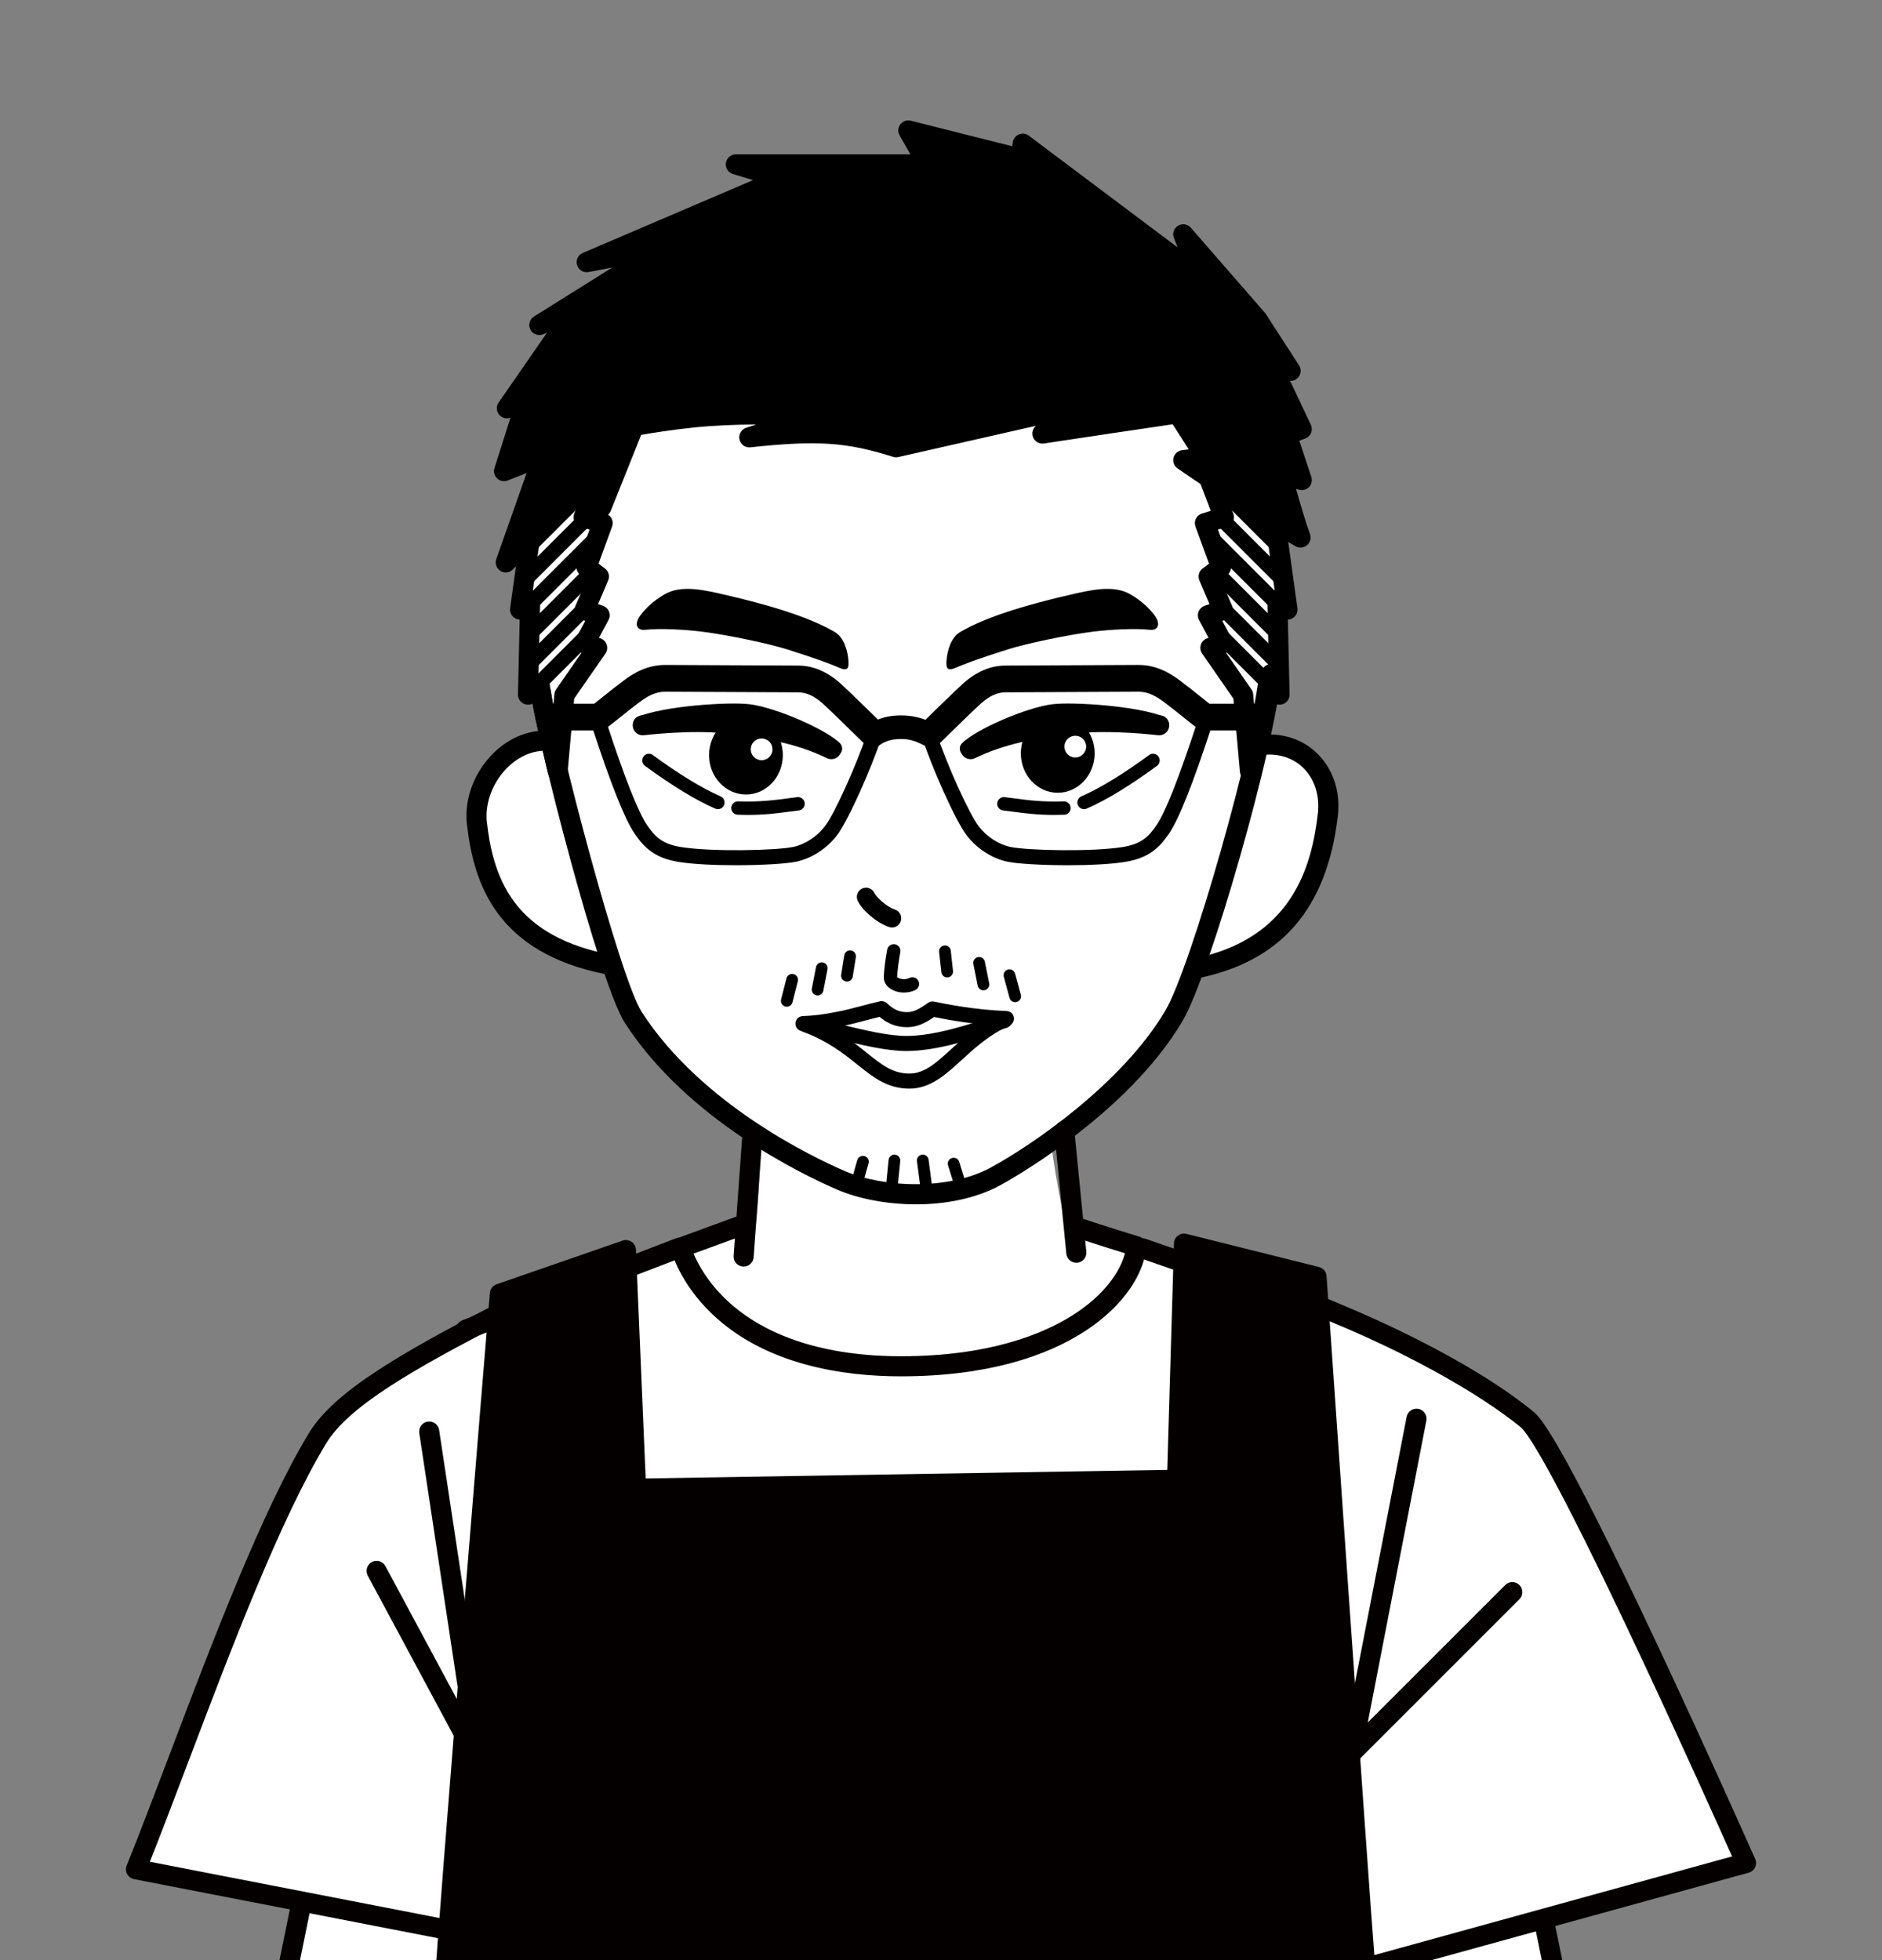 <?xml version="1.0" encoding="UTF-8"?><svg id="b" xmlns="http://www.w3.org/2000/svg" xmlns:xlink="http://www.w3.org/1999/xlink" viewBox="0 0 480 500"><rect x="0" y="0" width="480" height="500" fill="#808080" stroke="none"/><defs><style>.g{fill:none;}.h{fill:#040000;}.i{fill:#fff;}.j{clip-path:url(#e);}.k{clip-path:url(#d);}.l{clip-path:url(#c);}</style><clipPath id="c"><rect class="g" x="27" width="426" height="500"/></clipPath><clipPath id="d"><path class="g" d="M314.353,107.464l-2.489,8.477-3.95,4.839,4.254,11.167-4.862,1.489,4.11,11.249-3.151,2.379,3.642,8.55-3.826,1.334,3.826,7.184-3.195,1.125,8.355,12.053,1.721,19.3s2.21-9.537,3.132-13.635c.588-2.613,1.382-7.714,1.382-7.714l3.041,1.929-.553-24.107,2.58,2.411-2.949-21.214-4.423-13.52s-3.506-10.029-6.646-13.296Z"/></clipPath><clipPath id="e"><path class="g" d="M146.661,107.464l2.489,8.477,3.95,4.839-4.254,11.167,4.862,1.489-4.11,11.249,3.151,2.379-3.642,8.55,3.826,1.334-3.826,7.184,3.195,1.125-8.355,12.053-1.721,19.3s-2.21-9.537-3.132-13.635c-.588-2.613-1.382-7.714-1.382-7.714l-3.041,1.929.553-24.107-2.58,2.411,2.949-21.214,4.423-13.52s3.506-10.029,6.646-13.296Z"/></clipPath></defs><g class="l"><path class="i" d="M48.106,442.719s17.377-47.999,25.553-62.195c7.007-12.166,9.623-19.5,26.498-30.107s74.731-33.749,92.57-37.606c1.446-12.535.964-24.589.964-24.589-17.839-12.535-31.198-22.015-37.948-41.783-13.5-3.857-30.495-7.955-32.906-29.651-2.411-21.696,5.062-26.035,16.634-28.928-11.933-49.178-14.406-105.513,92.208-109.203,94.016-3.254,97.632,49.298,94.739,77.744-2.893,28.446-5.926,31.055-5.926,31.055,10.125,2.893,17.497,9.203,17.497,14.506s-4.098,30.495-15.187,37.245c-11.089,6.75-18.22,7.551-18.22,7.551-7.232,16.393-24.589,35.196-36.642,41.463,0,6.75,3.857,24.589,3.857,24.589,17.839,4.339,47.249,12.535,59.302,17.839s55.947,24.803,63.661,38.303c10.607,21.214,29.41,64.606,38.089,81.481,3.774,7.339-310.976,33.267-384.743-7.714Z"/><polygon class="i" points="48.524 439.947 35.725 477.462 76.329 485.406 73.019 504.605 397.854 508.136 393.44 490.261 445.299 474.814 424.997 432.223 48.524 439.947"/><path d="M218.477,303.465c-.136,0-.274-.019-.411-.058-.793-.227-1.253-1.054-1.026-1.847l1.608-5.625c.227-.793,1.054-1.254,1.847-1.026.793.227,1.253,1.054,1.026,1.847l-1.608,5.625c-.188.656-.786,1.084-1.436,1.084Z"/><path d="M227.317,305.553c-.05,0-.1-.003-.15-.008-.821-.082-1.42-.814-1.338-1.635l.804-8.035c.082-.821.809-1.418,1.635-1.338.821.082,1.42.814,1.338,1.635l-.804,8.035c-.077.77-.727,1.345-1.485,1.345Z"/><path d="M245.044,304.204c-.638,0-1.229-.412-1.427-1.053l-1.819-5.882c-.244-.788.198-1.625.986-1.869.79-.245,1.625.198,1.869.986l1.819,5.882c.244.788-.198,1.625-.986,1.869-.147.045-.296.067-.442.067Z"/><path d="M236.274,304.555c-.738,0-1.38-.547-1.479-1.299l-.925-7.037c-.108-.818.469-1.569,1.287-1.676.812-.108,1.568.468,1.676,1.287l.925,7.037c.108.818-.469,1.569-1.287,1.676-.066.009-.132.013-.197.013Z"/><path d="M233.614,307.207c-7.503,0-14.756-1.448-20.112-3.758-8.669-3.739-38.193-17.852-54.115-42.492-6.621-10.246-22.629-73.384-23.958-83.986-.176-1.404.819-2.684,2.223-2.86,1.402-.177,2.684.819,2.86,2.223,1.447,11.552,17.584,73.187,23.177,81.842,15.139,23.427,43.508,36.974,51.842,40.568,9.7,4.183,26.233,4.992,37.114-.893,10.64-5.755,33.65-21.536,44.578-40.068,6.599-11.191,23.031-69.088,24.42-86.04.115-1.41,1.359-2.461,2.762-2.344,1.409.116,2.459,1.352,2.343,2.762-1.46,17.831-18.124,76.372-25.113,88.224-14.373,24.375-45.246,41.264-46.553,41.972-6.33,3.424-14.022,4.85-21.467,4.85Z"/><path d="M318.79,199.173c-.06,0-.119-.002-.179-.006-1.256-.087-2.262-1.074-2.374-2.327l-1.661-18.626-7.969-11.497c-.455-.657-.578-1.488-.332-2.248.246-.76.833-1.362,1.586-1.627l.383-.135-2.425-4.553c-.351-.66-.397-1.441-.125-2.138.273-.696.836-1.239,1.542-1.485l1.24-.432-2.568-6.029c-.461-1.082-.125-2.339.813-3.048l1.638-1.236-3.459-9.469c-.241-.66-.201-1.39.113-2.02.313-.629.871-1.102,1.543-1.308l2.243-.687-3.279-8.608c-.326-.856-.17-1.822.409-2.531l3.623-4.438,2.343-7.98c.257-.876.962-1.549,1.849-1.766.888-.216,1.823.055,2.455.713,3.428,3.566,6.84,13.145,7.218,14.225.005.016.011.033.016.049l4.424,13.52c.048.145.082.293.103.444l2.949,21.214c.149,1.074-.394,2.127-1.357,2.626-.344.178-.714.273-1.084.286l.437,19.077c.022.944-.478,1.824-1.301,2.289-.745.422-1.647.44-2.404.062-.246,1.413-.529,2.94-.781,4.056-.913,4.06-3.114,13.556-3.136,13.652-.271,1.168-1.311,1.983-2.493,1.983ZM312.73,166.558l6.442,9.294c.253.365.407.789.446,1.231l.268,3.008c.451-2.439.88-5.186.885-5.224.133-.853.687-1.582,1.474-1.939.456-.206.954-.272,1.434-.201l-.449-19.586c-.024-1.031.573-1.975,1.513-2.396.119-.053.24-.097.363-.131l-2.19-15.756-4.344-13.277c-.757-2.161-2.028-5.322-3.352-7.985l-.9,3.065c-.096.328-.257.633-.473.898l-3.014,3.692,3.727,9.783c.252.662.219,1.4-.093,2.037-.311.637-.873,1.116-1.551,1.324l-2.279.698,3.183,8.713c.386,1.058.036,2.244-.863,2.923l-1.553,1.173,2.858,6.708c.278.652.273,1.391-.014,2.04s-.83,1.149-1.499,1.383l-1.004.35,2.421,4.545c.351.659.397,1.438.126,2.134s-.832,1.239-1.536,1.486l-.027.01ZM311.863,115.942h.004-.004Z"/><path d="M227.511,236.588c-.251,0-.506-.041-.757-.126-3.458-1.178-6.994-4.483-8.005-6.712-.536-1.181-.013-2.573,1.169-3.108,1.181-.535,2.572-.013,3.108,1.169.386.85,2.829,3.385,5.243,4.207,1.227.418,1.883,1.752,1.465,2.979-.333.976-1.245,1.592-2.222,1.592Z"/><line class="g" x1="225.216" y1="199.881" x2="219.756" y2="222.547"/><path d="M204.785,263.038c-1.022,0-1.872-.804-1.918-1.835-.048-1.06.773-1.957,1.833-2.005,2.809-.126,5.111-.353,9.225-1.189,2.063-.419,3.732-.863,5.5-1.333,1.495-.397,3.041-.808,5.008-1.261.622-.144,1.276.033,1.743.47,1.763,1.65,3.204,2.294,5.138,2.294,1.585,0,2.936-.596,5.357-2.361.436-.319.983-.438,1.513-.331,3.373.682,10.392,2.102,18.586,2.415,1.06.04,1.887.933,1.846,1.993-.04,1.06-.914,1.882-1.993,1.846-7.885-.301-14.669-1.579-18.383-2.323-2.326,1.62-4.37,2.603-6.926,2.603-2.598,0-4.785-.82-6.977-2.636-1.47.352-2.715.683-3.925,1.005-1.823.485-3.546.943-5.721,1.385-3.878.788-6.356,1.107-9.819,1.262-.029.002-.058.002-.087.002Z"/><path d="M231.186,268.101c-5.089,0-11.494-1.554-17.688-3.057-3.055-.741-5.94-1.441-8.452-1.896-1.044-.189-1.737-1.189-1.547-2.233.189-1.044,1.191-1.737,2.233-1.547,2.622.475,5.561,1.189,8.672,1.943,5.975,1.45,12.153,2.949,16.783,2.949,7.064,0,15.93-2.837,24.405-5.743,1.005-.345,2.096.191,2.44,1.194s-.191,2.096-1.194,2.44c-8.781,3.011-17.995,5.95-25.65,5.95Z"/><path d="M231.97,277.696c-5.633,0-9.176-2.835-13.28-6.117-3.53-2.824-7.531-6.025-13.989-8.421-.995-.369-1.502-1.475-1.133-2.469.369-.994,1.473-1.502,2.469-1.133,7.038,2.611,11.482,6.166,15.053,9.022,3.828,3.062,6.594,5.275,10.88,5.275,3.829,0,6.873-2.786,10.726-6.312,2.935-2.686,6.263-5.732,10.658-8.166.928-.514,2.097-.178,2.611.75.514.928.178,2.097-.75,2.611-3.998,2.214-7.147,5.096-9.926,7.639-4.113,3.764-7.999,7.32-13.32,7.32Z"/><path d="M208.524,253.937c-.095,0-.19-.009-.286-.028-.81-.157-1.339-.941-1.182-1.751l1.06-5.46c.157-.81.943-1.339,1.751-1.182.81.157,1.339.941,1.182,1.751l-1.06,5.46c-.138.714-.764,1.21-1.465,1.21Z"/><path d="M200.667,256.796c-.122,0-.246-.015-.37-.047-.8-.204-1.283-1.017-1.079-1.817l1.367-5.364c.204-.8,1.017-1.283,1.817-1.079.8.204,1.283,1.017,1.079,1.817l-1.367,5.364c-.172.676-.78,1.126-1.447,1.126Z"/><path d="M216.015,250.376c-.078,0-.158-.006-.238-.019-.815-.13-1.369-.897-1.239-1.712l.795-4.963c.13-.815.896-1.369,1.712-1.239.815.13,1.369.897,1.239,1.712l-.795,4.963c-.118.735-.752,1.258-1.474,1.258Z"/><path d="M258.915,255.638c-.658,0-1.261-.438-1.441-1.104l-1.457-5.377c-.216-.796.255-1.617,1.051-1.833.794-.217,1.617.255,1.833,1.051l1.457,5.377c.216.796-.255,1.617-1.051,1.833-.13.035-.262.053-.391.053Z"/><path d="M250.821,252.614c-.697,0-1.321-.491-1.463-1.201l-1.104-5.501c-.162-.809.362-1.597,1.171-1.759.808-.165,1.596.362,1.759,1.171l1.104,5.501c.162.809-.362,1.597-1.171,1.759-.099.02-.198.03-.296.03Z"/><path d="M241.575,249.328c-.752,0-1.399-.565-1.483-1.329l-.574-5.17c-.091-.82.5-1.559,1.32-1.65.817-.095,1.559.5,1.65,1.32l.574,5.17c.091.82-.5,1.559-1.32,1.65-.056.006-.112.009-.167.009Z"/><path class="h" d="M247.546,193.656c-.955,0-1.871-.536-2.311-1.455-.612-1.276-.073-2.806,1.202-3.417,8.35-4.003,16.496-5.521,27.745-6.791,9.227-1.043,21.269.409,21.777.471,1.404.172,2.402,1.45,2.23,2.854-.172,1.404-1.445,2.403-2.854,2.231-.119-.014-11.958-1.438-20.579-.465-10.962,1.238-18.368,2.612-26.105,6.32-.357.171-.734.252-1.106.252Z"/><path d="M268.86,207.875c-4.301,0-7.654-.444-10.668-.844-.806-.107-1.587-.211-2.355-.301-.937-.11-1.607-.959-1.497-1.895.11-.937.963-1.603,1.895-1.497.784.092,1.582.198,2.405.307,3.455.458,7.371.978,12.659.765.933-.028,1.737.695,1.775,1.638.038.942-.696,1.737-1.638,1.775-.896.036-1.754.052-2.576.052Z"/><path d="M276.485,206.411c-.658,0-1.284-.382-1.565-1.023-.378-.864.015-1.871.88-2.249,4.793-2.098,10.602-5.643,17.264-10.534.759-.558,1.829-.394,2.387.366.558.76.394,1.829-.366,2.387-6.864,5.04-12.892,8.71-17.916,10.909-.223.098-.455.144-.684.144Z"/><ellipse cx="269.773" cy="192.176" rx="9.409" ry="10.046"/><path d="M246.713,190.949c3.242-3.213,15.504-8.557,21.818-9.391,4.779-.632,21.286.403,27.609,3.061-2.931,1.624-17.006-2.808-32.785,1.543-14.854,3.762-16.176,4.928-16.643,4.787Z"/><path d="M246.786,192.884c-.203,0-.408-.03-.629-.097-.648-.196-1.145-.718-1.308-1.375-.163-.657.031-1.351.512-1.828,3.605-3.573,16.243-9.048,22.919-9.931,5.126-.679,21.953.398,28.605,3.194.678.285,1.134.933,1.174,1.667.04.735-.344,1.428-.987,1.784-1.579.875-4.104.663-8.287.314-6.062-.507-15.223-1.273-24.918,1.401-10.227,2.591-14.029,3.952-15.46,4.464-.659.236-1.134.406-1.62.406Z"/><path d="M155.235,248.613c-.163,0-.329-.015-.494-.048-28.312-5.537-33.924-23.35-35.649-38.251-.774-6.678,2.023-13.849,7.298-18.713,4.669-4.305,10.439-6.039,16.248-4.884,1.387.276,2.288,1.625,2.012,3.012-.276,1.387-1.626,2.286-3.012,2.012-4.16-.828-8.343.46-11.776,3.626-4.032,3.717-6.262,9.353-5.683,14.358.701,6.05,2.129,13.829,6.989,20.342,5.098,6.83,13.13,11.236,24.555,13.47,1.388.271,2.294,1.617,2.022,3.005-.239,1.222-1.311,2.07-2.511,2.07Z"/><path d="M304.596,249.676c-1.2,0-2.272-.848-2.511-2.07-.271-1.388.634-2.734,2.022-3.005,25.419-4.97,30.442-23.534,32.01-37.064.547-4.726-.909-9.069-3.995-11.915-2.958-2.727-7.106-3.728-11.683-2.817-1.387.272-2.736-.625-3.012-2.012-.276-1.387.625-2.736,2.012-3.012,6.224-1.239,11.962.209,16.155,4.075,4.304,3.969,6.349,9.899,5.611,16.271-2.746,23.712-14.56,37.287-36.115,41.502-.166.033-.331.048-.494.048Z"/><path d="M230.553,253.187c-1.238 0-2.465-.324-3.433-.961-1.151-.756-1.777-1.872-1.717-3.06.104-2.055.388-4.319.868-6.922.171-.927,1.061-1.539,1.989-1.369.928.171,1.54,1.061,1.369,1.989-.444,2.409-.709,4.494-.81,6.37.307.36,1.809.893,3.141.234.846-.416,1.87-.07,2.287.775.417.846.07,1.87-.775,2.287-.89.439-1.908.656-2.919.656Z"/><path d="M243.497,170.435c-2.109.844-2.19-.348-2.095-1.819.166-2.559,1.111-6.036,3.544-7.435,4.386-2.523,11.666-5.669,27.379-9.328,5.866-1.366,11.652-2.772,15.991-.241,3.174,1.851,4.905,3.762,6.027,5.183,1.808,2.29,1.085,4.098-1.085,3.857-3.726-.414-10.22-.073-14.585.482-6.629.844-17.1,3.071-21.607,4.501-8.567,2.719-10.977,3.715-13.568,4.8Z"/><path d="M214.298,170.435c2.109.844,2.19-.348,2.095-1.819-.166-2.559-1.111-6.036-3.544-7.435-4.386-2.523-11.666-5.669-27.379-9.328-5.866-1.366-11.652-2.772-15.991-.241-3.174,1.851-4.905,3.762-6.027,5.183-1.808,2.29-1.085,4.098,1.085,3.857,3.726-.414,10.22-.073,14.585.482,6.629.844,17.1,3.071,21.607,4.501,8.567,2.719,10.977,3.715,13.568,4.8Z"/><path class="h" d="M212.034,193.656c-.371,0-.748-.081-1.106-.252-7.737-3.708-15.144-5.082-26.105-6.32-8.623-.973-20.461.451-20.58.465-1.402.172-2.682-.827-2.854-2.231s.827-2.681,2.23-2.854c.508-.063,12.547-1.514,21.778-.471,11.249,1.27,19.395,2.789,27.745,6.791,1.276.611,1.814,2.141,1.202,3.417-.44.918-1.357,1.455-2.311,1.455Z"/><path d="M190.72,207.875c-.823,0-1.68-.016-2.576-.052-.942-.038-1.675-.833-1.638-1.775.038-.943.843-1.664,1.775-1.638,5.291.213,9.205-.307,12.659-.765.824-.109,1.622-.215,2.406-.307.939-.108,1.785.56,1.895,1.497.11.936-.56,1.785-1.497,1.895-.768.09-1.549.194-2.356.301-3.014.4-6.367.844-10.668.844Z"/><path d="M183.095,206.411c-.229,0-.461-.046-.684-.144-5.024-2.199-11.051-5.869-17.916-10.909-.76-.558-.924-1.627-.366-2.387.559-.76,1.628-.924,2.387-.366,6.662,4.891,12.47,8.436,17.264,10.534.864.378,1.258,1.385.88,2.249-.281.641-.908,1.023-1.565,1.023Z"/><ellipse cx="190.252" cy="192.621" rx="9.409" ry="10.046"/><path d="M212.867,190.949c-3.242-3.213-15.504-8.557-21.818-9.391-4.779-.632-21.286.403-27.609,3.061,2.931,1.624,17.006-2.808,32.785,1.543,14.854,3.762,16.176,4.928,16.643,4.787Z"/><path d="M212.794,192.884c-.486,0-.961-.17-1.62-.406-1.431-.512-5.233-1.873-15.421-4.454-9.734-2.684-18.896-1.918-24.957-1.411-4.182.349-6.708.561-8.287-.314-.644-.356-1.027-1.049-.987-1.784.04-.735.496-1.382,1.174-1.667,6.652-2.795,23.479-3.872,28.605-3.194,6.676.883,19.313,6.358,22.919,9.931.481.476.675,1.171.512,1.828-.163.657-.66,1.179-1.308,1.375-.221.067-.426.097-.629.097Z"/><circle class="i" cx="194.248" cy="191.141" r="2.775"/><circle class="i" cx="274.252" cy="190.449" r="2.775"/><path d="M333.797,124.308c.706-.684.958-1.711.65-2.644l-3.056-9.239,1.53-.578c.669-.253,1.201-.773,1.469-1.437.268-.663.246-1.408-.059-2.054l-5.292-11.197c.802.046,1.585-.292,2.111-.931.708-.861.778-2.081.173-3.017l-8.492-13.138c-.066-.103-.14-.2-.22-.292l-18.899-21.696c-.82-.941-2.198-1.153-3.264-.505-1.066.649-1.508,1.972-1.048,3.133l.95,2.392-37.965-28.505c-.731-.549-1.698-.667-2.539-.309-.841.357-1.428,1.135-1.54,2.042l-.122.98-25.896-6.524c-.995-.25-2.044.117-2.665.934-.621.817-.694,1.926-.186,2.818l2.749,4.826h-44.514c-1.269,0-2.346.929-2.533,2.184-.187,1.254.572,2.457,1.785,2.828l5.136,1.569-43.433,18.577c-1.203.514-1.825,1.853-1.442,3.104.382,1.25,1.644,2.013,2.931,1.767l6.054-1.161-19.975,12.505c-1.133.709-1.53,2.169-.913,3.355.617,1.185,2.042,1.696,3.272,1.174l.952-.404-12.339,17.825c-.716,1.035-.575,2.436.333,3.307.732.702,1.787.891,2.693.542l-4.08,12.866c-.299.942-.028,1.973.695,2.647.723.674,1.77.872,2.69.508l4.82-1.908-7.74,21.958c-.402,1.141.049,2.408,1.082,3.039.413.251.875.375,1.333.375.687,0,1.366-.276,1.864-.804l18.187-19.275,2.016,4.468c.422.937,1.365,1.54,2.39,1.508,1.027-.022,1.941-.656,2.323-1.609l7.754-19.378c2.395-.421,7.646-1.286,13.483-1.89,5.183-.535,10.839-.733,15.87-.772l-2.584.855c-1.243.412-1.976,1.694-1.698,2.974.278,1.279,1.469,2.148,2.777,2.005,17.051-1.828,24.534-1.33,36.392,2.426.434.138.896.156,1.34.056l35.125-7.972c-.826.678-1.154,1.814-.784,2.845.414,1.152,1.588,1.848,2.797,1.666,9.973-1.523,27.435-4.103,32.837-4.899l4.097,6.399-1.717.216c-1.056.133-1.919.905-2.169,1.938-.251,1.034.164,2.115,1.042,2.716,1.009.691,24.773,16.956,30.141,19.869.935.509,2.089.383,2.895-.312.806-.696,1.098-1.817.732-2.818-1.127-3.084-2.55-7.956-3.567-11.581l.599.22c.923.338,1.958.119,2.663-.565Z"/><path d="M272.316,220.714c-6.493,0-12.753-.365-15.348-.903-3.897-.808-7.774-3.297-10.373-6.658-2.917-3.773-8.839-17.191-11.46-25.121-.333-1.007.213-2.094,1.221-2.427,1.007-.333,2.094.213,2.427,1.221,2.736,8.277,8.416,20.826,10.852,23.978,2.054,2.657,5.087,4.618,8.113,5.246,4.373.906,20.75,1.273,28.547.025,4.637-.742,6.57-2.48,8.706-5.634,2.273-3.356,5.746-12.161,10.322-26.172.329-1.008,1.412-1.559,2.423-1.229,1.008.329,1.559,1.414,1.229,2.423-4.754,14.554-8.284,23.43-10.793,27.133-2.564,3.787-5.345,6.324-11.28,7.273-3.747.599-9.246.846-14.586.846Z"/><path d="M237.674,190.2c-.883,0-1.767-.341-2.435-1.021-1.322-1.345-1.304-3.507.041-4.829.349-.344,8.572-8.426,10.458-10.091,3.371-2.973,6.973-4.481,10.707-4.481,1.206,0,6.811-.03,13.302-.065,8.408-.045,17.938-.096,20.609-.096,4.67,0,8.114,2.13,10.594,3.985,1.875,1.403,3.474,2.686,5.021,3.927.857.688,1.68,1.348,2.492,1.981h11.815c1.886,0,3.415,1.529,3.415,3.415s-1.529,3.415-3.415,3.415h-12.978c-.746,0-1.472-.244-2.066-.696-1.18-.897-2.325-1.815-3.537-2.788-1.503-1.206-3.057-2.453-4.84-3.787-1.733-1.297-3.862-2.623-6.501-2.623-2.653,0-12.173.051-20.572.096-6.5.035-12.114.065-13.338.065-2.05,0-4.074.907-6.188,2.772-1.451,1.281-7.847,7.537-10.189,9.84-.665.654-1.53.98-2.394.98Z"/><path d="M187.691,220.714c-5.341,0-10.839-.247-14.586-.846-5.935-.949-8.717-3.487-11.281-7.273-2.508-3.704-6.039-12.579-10.793-27.133-.329-1.008.221-2.093,1.229-2.423,1.008-.33,2.093.221,2.423,1.229,4.577,14.011,8.05,22.817,10.322,26.172,2.137,3.155,4.07,4.892,8.707,5.634,7.797,1.247,24.174.881,28.547-.025,3.025-.627,6.058-2.588,8.113-5.246,2.436-3.151,8.116-15.7,10.852-23.978.333-1.007,1.422-1.553,2.427-1.221,1.008.333,1.554,1.419,1.221,2.427-2.621,7.93-8.543,21.348-11.46,25.121-2.599,3.361-6.476,5.85-10.373,6.658-2.594.538-8.855.903-15.348.903Z"/><path d="M222.333,190.2c-.865,0-1.729-.326-2.394-.98-2.342-2.302-8.738-8.559-10.19-9.84-2.114-1.865-4.138-2.771-6.187-2.771-1.224,0-6.838-.03-13.338-.065-8.4-.045-17.92-.096-20.572-.096-2.64,0-4.768,1.327-6.502,2.624-1.782,1.334-3.336,2.581-4.84,3.787-1.212.973-2.357,1.891-3.537,2.788-.594.451-1.32.696-2.066.696h-12.129c-1.886,0-3.415-1.529-3.415-3.415s1.529-3.415,3.415-3.415h10.967c.812-.633,1.635-1.293,2.492-1.981,1.547-1.241,3.147-2.524,5.021-3.927,2.48-1.856,5.925-3.986,10.594-3.986,2.671,0,12.201.051,20.609.096,6.49.035,12.096.065,13.302.065,3.734,0,7.337,1.507,10.706,4.48,1.887,1.665,10.11,9.748,10.459,10.092,1.345,1.322,1.363,3.484.041,4.829-.669.68-1.552,1.021-2.435,1.021Z"/><path d="M220.044,186.126c1.085-1.195,4.098-3.642,9.723-3.642s9.803,2.468,9.803,4.239-.783,3.675-2.23,3.852c-1.446.177-3.395-2.07-7.413-2.07s-5.179,1.398-6.428,2.104c-1.848,1.045-5.062-2.89-3.455-4.484Z"/><g class="k"><path d="M331.341,184.097c-.492,0-.983-.188-1.358-.563l-24.291-24.29c-.75-.75-.75-1.966,0-2.716.75-.75,1.967-.75,2.716,0l24.291,24.29c.75.75.75,1.966,0,2.716-.375.375-.867.563-1.358.563Z"/><path d="M331.341,176.584c-.492,0-.983-.188-1.358-.563l-24.291-24.291c-.75-.75-.75-1.966,0-2.716.75-.75,1.967-.75,2.716,0l24.291,24.291c.75.75.75,1.966,0,2.716-.375.375-.867.563-1.358.563Z"/><path d="M331.341,169.071c-.492,0-.983-.188-1.358-.563l-24.291-24.291c-.75-.75-.75-1.966,0-2.716.75-.75,1.967-.75,2.716,0l24.291,24.291c.75.75.75,1.966,0,2.716-.375.375-.867.563-1.358.563Z"/><path d="M331.341,161.557c-.492,0-.983-.188-1.358-.563l-24.291-24.291c-.75-.75-.75-1.966,0-2.716.75-.75,1.967-.75,2.716,0l24.291,24.291c.75.75.75,1.966,0,2.716-.375.375-.867.563-1.358.563Z"/><path d="M331.341,154.044c-.492,0-.983-.188-1.358-.563l-24.291-24.291c-.75-.75-.75-1.966,0-2.716.75-.75,1.967-.75,2.716,0l24.291,24.291c.75.75.75,1.966,0,2.716-.375.375-.867.563-1.358.563Z"/><path d="M331.341,146.531c-.492,0-.983-.188-1.358-.563l-24.291-24.291c-.75-.75-.75-1.966,0-2.716.75-.75,1.967-.75,2.716,0l24.291,24.291c.75.75.75,1.966,0,2.716-.375.375-.867.563-1.358.563Z"/><path d="M331.341,139.018c-.492,0-.983-.188-1.358-.563l-24.291-24.291c-.75-.75-.75-1.966,0-2.716.75-.75,1.967-.75,2.716,0l24.291,24.291c.75.75.75,1.966,0,2.716-.375.375-.867.563-1.358.563Z"/><path d="M331.341,131.505c-.492,0-.983-.188-1.358-.563l-24.291-24.291c-.75-.75-.75-1.966,0-2.716.75-.75,1.967-.75,2.716,0l24.291,24.291c.75.75.75,1.966,0,2.716-.375.375-.867.563-1.358.563Z"/></g><path d="M142.224,199.173c-1.183,0-2.223-.815-2.493-1.983-.022-.095-2.223-9.592-3.136-13.652-.251-1.116-.534-2.643-.781-4.056-.757.378-1.659.359-2.404-.062-.823-.464-1.322-1.344-1.301-2.289l.437-19.077c-.37-.014-.74-.108-1.084-.286-.963-.499-1.507-1.552-1.357-2.626l2.949-21.214c.021-.15.055-.299.103-.444l4.424-13.52c.005-.016.011-.033.016-.049.378-1.08,3.79-10.659,7.218-14.225.633-.659,1.568-.929,2.455-.713.887.217,1.592.89,1.849,1.766l2.344,7.98,3.623,4.438c.579.71.735,1.675.409,2.531l-3.279,8.608,2.243.687c.672.206,1.23.679,1.543,1.308.313.629.354,1.36.113,2.02l-3.459,9.469,1.638,1.236c.939.709,1.274,1.966.813,3.048l-2.568,6.029,1.24.432c.706.246,1.269.789,1.542,1.485.272.697.227,1.477-.125,2.138l-2.425,4.553.383.135c.754.265,1.34.867,1.586,1.627.246.76.123,1.591-.332,2.248l-7.969,11.497-1.661,18.626c-.112,1.254-1.118,2.24-2.374,2.327-.06.004-.12.006-.179.006ZM137.711,172.7c.359,0,.72.075,1.057.228.787.356,1.341,1.086,1.474,1.939.006.037.435,2.785.885,5.224l.268-3.008c.04-.442.193-.867.446-1.231l6.442-9.294-.027-.01c-.705-.248-1.265-.79-1.536-1.486s-.225-1.475.126-2.134l2.421-4.545-1.004-.35c-.67-.233-1.212-.735-1.499-1.383-.287-.649-.292-1.387-.014-2.04l2.857-6.708-1.553-1.172c-.899-.679-1.249-1.865-.863-2.923l3.183-8.713-2.279-.698c-.678-.208-1.239-.687-1.551-1.324-.312-.637-.345-1.374-.093-2.037l3.727-9.783-3.014-3.692c-.216-.265-.377-.57-.473-.898l-.9-3.065c-1.324,2.663-2.595,5.824-3.352,7.985l-4.344,13.277-2.19,15.756c.123.034.244.078.363.131.94.421,1.537,1.366,1.513,2.396l-.449,19.586c.125-.019.251-.028.377-.028Z"/><g class="j"><path d="M129.673,184.097c-.492,0-.983-.188-1.358-.563-.75-.75-.75-1.966,0-2.716l24.29-24.29c.75-.75,1.967-.75,2.716,0,.75.75.75,1.966,0,2.716l-24.29,24.29c-.375.375-.867.563-1.358.563Z"/><path d="M129.673,176.584c-.492,0-.983-.188-1.358-.563-.75-.75-.75-1.966,0-2.716l24.29-24.291c.75-.75,1.967-.75,2.716,0,.75.75.75,1.966,0,2.716l-24.29,24.291c-.375.375-.867.563-1.358.563Z"/><path d="M129.673,169.071c-.492,0-.983-.188-1.358-.563-.75-.75-.75-1.966,0-2.716l24.29-24.291c.75-.75,1.967-.75,2.716,0,.75.75.75,1.966,0,2.716l-24.29,24.291c-.375.375-.867.563-1.358.563Z"/><path d="M129.673,161.557c-.492,0-.983-.188-1.358-.563-.75-.75-.75-1.966,0-2.716l24.29-24.291c.75-.75,1.967-.75,2.716,0,.75.75.75,1.966,0,2.716l-24.29,24.291c-.375.375-.867.563-1.358.563Z"/><path d="M129.673,154.044c-.492,0-.983-.188-1.358-.563-.75-.75-.75-1.966,0-2.716l24.29-24.291c.75-.75,1.967-.75,2.716,0,.75.75.75,1.966,0,2.716l-24.29,24.291c-.375.375-.867.563-1.358.563Z"/><path d="M129.673,146.531c-.492,0-.983-.188-1.358-.563-.75-.75-.75-1.966,0-2.716l24.29-24.291c.75-.75,1.967-.75,2.716,0,.75.75.75,1.966,0,2.716l-24.29,24.291c-.375.375-.867.563-1.358.563Z"/><path d="M129.673,139.018c-.492,0-.983-.188-1.358-.563-.75-.75-.75-1.966,0-2.716l24.29-24.291c.75-.75,1.967-.75,2.716,0,.75.75.75,1.966,0,2.716l-24.29,24.291c-.375.375-.867.563-1.358.563Z"/><path d="M129.673,131.505c-.492,0-.983-.188-1.358-.563-.75-.75-.75-1.966,0-2.716l24.29-24.291c.75-.75,1.967-.75,2.716,0,.75.75.75,1.966,0,2.716l-24.29,24.291c-.375.375-.867.563-1.358.563Z"/></g><path class="h" d="M397.152,509c-1.192,0-2.26-.836-2.507-2.049l-3.354-16.436c-.283-1.386.612-2.739,1.997-3.022,1.389-.28,2.739.612,3.022,1.997l3.354,16.436c.283,1.386-.612,2.739-1.997,3.022-.173.035-.345.052-.515.052Z"/><path class="h" d="M73.312,505.464c-.17,0-.342-.017-.515-.052-1.386-.283-2.28-1.636-1.997-3.022l3.354-16.436c.283-1.386,1.633-2.282,3.022-1.997,1.386.283,2.28,1.636,1.997,3.022l-3.354,16.436c-.248,1.213-1.315,2.049-2.507,2.049Z"/><path class="h" d="M189.664,323.082c-.062,0-.124-.002-.187-.007-1.411-.102-2.472-1.328-2.37-2.739l2.241-31.051c.102-1.41,1.326-2.468,2.739-2.37,1.411.102,2.472,1.328,2.37,2.739l-2.241,31.051c-.097,1.348-1.221,2.377-2.552,2.377Z"/><path class="h" d="M118.819,341.743c-1.03,0-2.001-.626-2.392-1.645-.507-1.321.153-2.802,1.474-3.309l54.34-20.852c1.32-.507,2.802.153,3.309,1.474.507,1.321-.153,2.802-1.474,3.309l-54.34,20.852c-.302.116-.612.171-.917.171Z"/><path class="h" d="M329.029,334.029c-.278,0-.56-.046-.838-.142l-37.606-13.018c-1.337-.463-2.045-1.921-1.582-3.258.463-1.337,1.919-2.046,3.258-1.582l37.606,13.018c1.337.463,2.045,1.921,1.582,3.258-.367,1.059-1.359,1.724-2.42,1.724Z"/><path class="h" d="M274.514,322.118c-1.302,0-2.415-.988-2.546-2.31l-3.062-31.051c-.139-1.408.89-2.661,2.297-2.8,1.412-.143,2.661.89,2.8,2.297l3.062,31.051c.139,1.408-.89,2.661-2.297,2.8-.085.009-.171.013-.254.013Z"/><path class="h" d="M229.771,351.085c-14.34,0-34.323-2.749-48.082-15.842-8.398-7.991-10.461-16.038-10.545-16.377-.314-1.269.379-2.571,1.606-3.02l14.826-5.424c1.331-.487,2.8.198,3.285,1.525.486,1.329-.197,2.799-1.525,3.285l-12.442,4.552c1.115,2.636,3.606,7.331,8.566,11.975,9.925,9.292,25.247,14.203,44.31,14.203,22.449,0,36.125-5.635,43.645-10.363,8.324-5.233,12.325-11.318,13.505-15.91-6.09-1.86-13.016-4.166-13.094-4.192-1.342-.447-2.067-1.898-1.62-3.24.447-1.342,1.896-2.069,3.24-1.62.086.029,8.713,2.902,15.105,4.795,1.165.345,1.927,1.46,1.825,2.671-1.073,12.751-19.02,32.981-62.606,32.981Z"/><path class="h" d="M338.333,325.493c-.081-1.103-.861-2.028-1.933-2.297l-33.804-8.451c-.75-.188-1.549-.025-2.167.443-.618.468-.991,1.191-1.014,1.966l-1.707,57.786-133.032,2.192-2.481-58.361c-.034-.809-.449-1.554-1.118-2.009-.67-.456-1.516-.567-2.28-.302l-32.139,11.14c-.954.331-1.625,1.191-1.713,2.197-.542,6.193-13.799,167.535-13.799,172.952,0,.802.34,1.553.958,2.114,1.13,1.026,3.711-.862,38.692.331,19.066.65,44.633.176,74.846.405,6.05.045,12.091-.31,18.079-.721,48.969.202,95.195-.271,104.331-1.155-.028-.332-.06-.732-.095-1.186.113-.01.239-.02.343-.03,1.394-.134,2.422-1.366,2.306-2.762-1.326-15.904-12.162-172.765-12.272-174.251Z"/><path class="h" d="M127.28,497.384c-.163,0-.326-.015-.489-.047l-92.593-17.993c-.751-.146-1.397-.619-1.762-1.292s-.411-1.472-.125-2.181c3.329-8.249,7.011-17.957,10.909-28.234,11.09-29.242,23.659-62.386,35.56-82.059,6.46-10.678,23.647-20.775,53.106-35.674.808-.409,1.773-.361,2.536.128.763.488,1.212,1.343,1.18,2.249l-5.762,162.633c-.026.748-.379,1.448-.966,1.914-.457.364-1.02.557-1.594.557ZM38.216,474.906l86.61,16.83,5.502-155.295c-26.243,13.392-41.612,22.609-47.165,31.788-11.66,19.274-24.141,52.186-35.154,81.224-3.463,9.133-6.757,17.818-9.793,25.453Z"/><path class="h" d="M340.805,506.612c-.519,0-1.031-.158-1.465-.46-.625-.436-1.023-1.128-1.087-1.887l-14.669-174.753c-.073-.868.3-1.714.991-2.245.691-.53,1.604-.674,2.424-.381,20.186,7.224,47.623,19.742,64.09,33.209,1.491,1.219,6.026,4.928,31.965,60.205,12.711,27.087,24.483,53.624,24.6,53.889.302.681.292,1.46-.027,2.134s-.915,1.175-1.634,1.373l-104.508,28.825c-.224.062-.453.092-.681.092ZM329.024,333.078l14.075,167.683,98.664-27.213c-3.322-7.445-13.026-29.082-23.349-51.08-22.963-48.935-29.026-57.149-30.568-58.409-10.027-8.2-30.582-20.471-58.822-30.982Z"/><path class="h" d="M122.196,451.971c-.922,0-1.801-.5-2.257-1.35l-26.146-48.694c-.669-1.246-.201-2.799,1.045-3.468,1.246-.67,2.799-.201,3.468,1.045l19.146,35.658-10.518-69.618c-.211-1.399.751-2.704,2.15-2.915,1.397-.21,2.704.751,2.915,2.15l12.729,84.249c.186,1.232-.541,2.419-1.723,2.813-.267.089-.54.132-.809.132Z"/><path class="h" d="M344.737,449.665c-.409,0-.822-.098-1.201-.3-.994-.528-1.527-1.644-1.312-2.75l16.537-85.199c.269-1.389,1.616-2.294,3.002-2.026,1.389.269,2.296,1.614,2.026,3.002l-14.941,76.979,35.053-35.053c1-1.001,2.622-1.001,3.622,0,1.001,1,1.001,2.622,0,3.622l-40.974,40.974c-.492.493-1.148.75-1.812.75Z"/></g></svg>